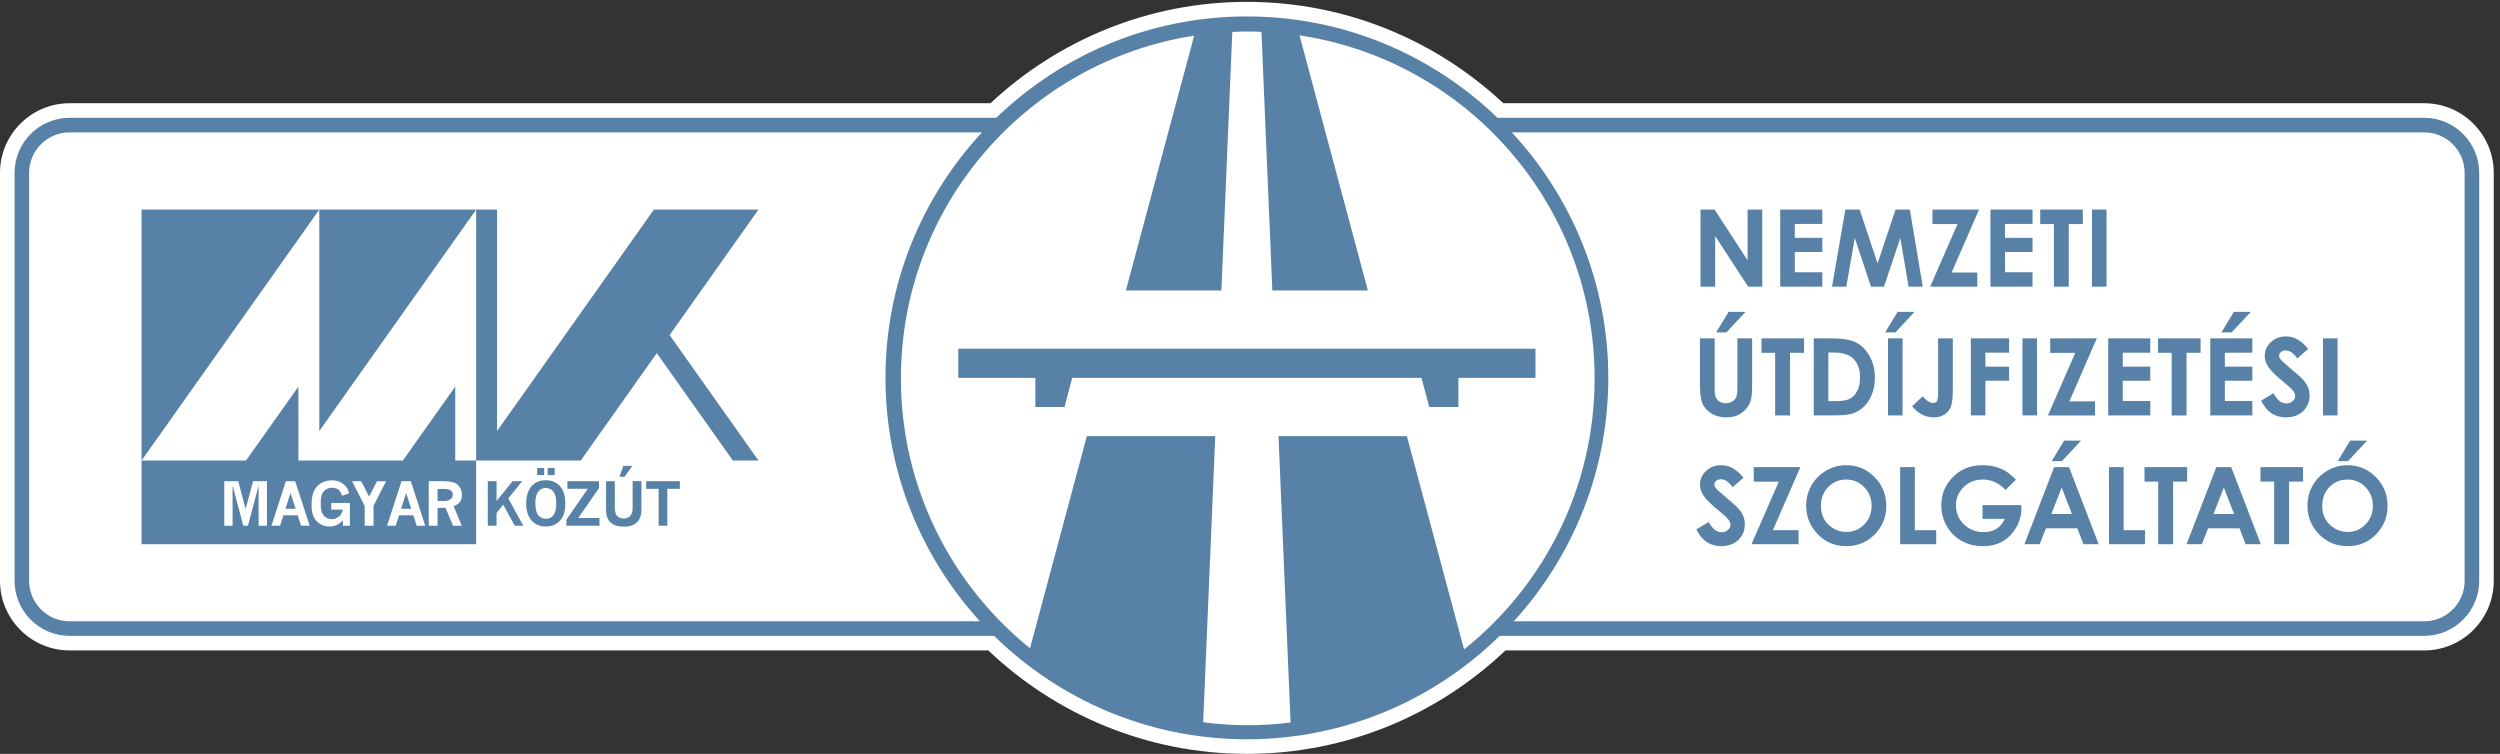 <?xml version="1.0" encoding="UTF-8" standalone="no"?>
<!-- Created with Inkscape (http://www.inkscape.org/) -->

<svg
   version="1.1"
   id="svg1"
   width="626.693"
   height="188.973"
   viewBox="0 0 626.693 188.973"
   sodipodi:docname="mk_nusz_logo_2026_FINAL_feher.eps"
   xmlns:inkscape="http://www.inkscape.org/namespaces/inkscape"
   xmlns:sodipodi="http://sodipodi.sourceforge.net/DTD/sodipodi-0.dtd"
   xmlns="http://www.w3.org/2000/svg"
   xmlns:svg="http://www.w3.org/2000/svg">
  <rect x="0" y="0" width="626.693" height="188.973" fill="#333333" stroke="none"/>
  <defs
     id="defs1" />
  <sodipodi:namedview
     id="namedview1"
     pagecolor="#ffffff"
     bordercolor="#000000"
     borderopacity="0.25"
     inkscape:showpageshadow="2"
     inkscape:pageopacity="0.0"
     inkscape:pagecheckerboard="0"
     inkscape:deskcolor="#d1d1d1">
    <inkscape:page
       x="0"
       y="0"
       inkscape:label="1"
       id="page1"
       width="626.693"
       height="188.973"
       margin="0"
       bleed="0" />
  </sodipodi:namedview>
  <g
     id="g1"
     inkscape:groupmode="layer"
     inkscape:label="1">
    <g
       id="group-R5">
      <path
         id="path2"
         d="M 4569,1226.28 H 2833.39 c -126.7,118.38 -296.62,191.04 -483.28,191.04 -186.66,0 -356.58,-72.66 -483.28,-191.04 H 131.215 C 58.859,1226.28 0,1167.41 0,1095.06 V 326.16 C 0,253.809 58.859,194.941 131.215,194.941 H 1862.73 C 1989.85,74.269 2161.42,0 2350.11,0 c 188.7,0 360.26,74.269 487.38,194.941 H 4569 c 72.35,0 131.21,58.868 131.21,131.219 v 768.9 c 0,72.35 -58.86,131.22 -131.21,131.22"
         style="fill:#ffffff;fill-opacity:1;fill-rule:nonzero;stroke:none"
         transform="matrix(0.133,0,0,-0.133,0,188.973)" />
      <path
         id="path3"
         d="m 3232.77,975.867 62.09,-95.304 h 26.6 v 145.277 h -27.65 v -95.598 l -62.16,95.598 h -26.53 V 880.563 h 27.65 v 95.304"
         style="fill:#5881a7;fill-opacity:1;fill-rule:nonzero;stroke:none"
         transform="matrix(0.133,0,0,-0.133,0,188.973)" />
      <path
         id="path4"
         d="m 3434.66,907.723 h -51.85 v 38.218 h 51.85 v 26.571 h -51.85 v 26.269 h 51.85 v 27.059 h -79.31 V 880.563 h 79.31 v 27.16"
         style="fill:#5881a7;fill-opacity:1;fill-rule:nonzero;stroke:none"
         transform="matrix(0.133,0,0,-0.133,0,188.973)" />
      <path
         id="path5"
         d="m 3495.9,972.309 30.59,-91.746 h 24.38 l 30.85,91.746 15.58,-91.746 h 26.74 l -24.36,145.277 h -26.93 l -33.98,-101.332 -33.68,101.332 h -26.94 l -25.16,-145.277 h 26.96 l 15.95,91.746"
         style="fill:#5881a7;fill-opacity:1;fill-rule:nonzero;stroke:none"
         transform="matrix(0.133,0,0,-0.133,0,188.973)" />
      <path
         id="path6"
         d="m 3830.89,907.723 h -51.85 v 38.218 h 51.85 v 26.571 h -51.85 v 26.269 h 51.85 v 27.059 h -79.3 V 880.563 h 79.3 v 27.16"
         style="fill:#5881a7;fill-opacity:1;fill-rule:nonzero;stroke:none"
         transform="matrix(0.133,0,0,-0.133,0,188.973)" />
      <path
         id="path7"
         d="m 3726.77,880.563 v 26.566 h -48.37 l 51.73,118.711 h -87.9 v -27.36 h 47.24 l -51.49,-117.917 h 88.79"
         style="fill:#5881a7;fill-opacity:1;fill-rule:nonzero;stroke:none"
         transform="matrix(0.133,0,0,-0.133,0,188.973)" />
      <path
         id="path8"
         d="m 3871.16,880.563 h 28.05 v 118.015 h 26.46 v 27.262 h -80.29 v -27.262 h 25.78 V 880.563"
         style="fill:#5881a7;fill-opacity:1;fill-rule:nonzero;stroke:none"
         transform="matrix(0.133,0,0,-0.133,0,188.973)" />
      <path
         id="path9"
         d="m 3942.92,880.563 h 27.46 v 145.277 h -27.46 V 880.563"
         style="fill:#5881a7;fill-opacity:1;fill-rule:nonzero;stroke:none"
         transform="matrix(0.133,0,0,-0.133,0,188.973)" />
      <path
         id="path10"
         d="m 4405.78,783.121 h -27.45 V 637.848 h 27.45 v 145.273"
         style="fill:#5881a7;fill-opacity:1;fill-rule:nonzero;stroke:none"
         transform="matrix(0.133,0,0,-0.133,0,188.973)" />
      <path
         id="path11"
         d="m 4245.22,665.012 h -51.85 v 38.218 h 51.85 v 26.567 h -51.85 v 26.269 h 51.85 v 27.055 h -79.31 V 637.848 h 79.31 v 27.164"
         style="fill:#5881a7;fill-opacity:1;fill-rule:nonzero;stroke:none"
         transform="matrix(0.133,0,0,-0.133,0,188.973)" />
      <path
         id="path12"
         d="m 3786.71,756.164 v 26.957 h -72.09 V 637.848 h 27.45 v 65.382 h 44.64 v 26.567 h -44.64 v 26.367 h 44.64"
         style="fill:#5881a7;fill-opacity:1;fill-rule:nonzero;stroke:none"
         transform="matrix(0.133,0,0,-0.133,0,188.973)" />
      <path
         id="path13"
         d="m 4093.11,637.848 h 28.04 v 118.019 h 26.47 v 27.254 h -80.29 v -27.254 h 25.78 V 637.848"
         style="fill:#5881a7;fill-opacity:1;fill-rule:nonzero;stroke:none"
         transform="matrix(0.133,0,0,-0.133,0,188.973)" />
      <path
         id="path14"
         d="M 3864.17,783.121 V 755.77 h 47.25 l -51.49,-117.922 h 88.78 v 26.566 h -48.37 l 51.73,118.707 h -87.9"
         style="fill:#5881a7;fill-opacity:1;fill-rule:nonzero;stroke:none"
         transform="matrix(0.133,0,0,-0.133,0,188.973)" />
      <path
         id="path15"
         d="m 4242.35,833.102 h -31.9 l -23.6,-38.719 h 19.36 l 36.14,38.719"
         style="fill:#5881a7;fill-opacity:1;fill-rule:nonzero;stroke:none"
         transform="matrix(0.133,0,0,-0.133,0,188.973)" />
      <path
         id="path16"
         d="m 4309.09,660.465 c -9.11,0 -17.15,6.418 -24.14,19.258 l -23.25,-14.024 c 5.48,-10.863 12.05,-18.828 19.73,-23.898 7.68,-5.071 16.69,-7.606 27.04,-7.606 13.25,0 23.99,3.879 32.23,11.653 8.24,7.769 12.36,17.617 12.36,29.531 0,6.117 -1.17,11.766 -3.51,16.934 -2.35,5.171 -6.32,10.585 -11.92,16.25 -2.25,2.3 -8.64,7.867 -19.2,16.687 -11.28,9.547 -18.03,15.773 -20.28,18.664 -1.65,2.18 -2.47,4.477 -2.47,6.914 0,2.442 1.15,4.625 3.46,6.567 2.31,1.941 5.28,2.921 8.91,2.921 7.45,0 14.77,-5.011 21.96,-15.019 l 20.48,18.078 c -7.65,8.891 -14.75,15.012 -21.31,18.367 -6.56,3.356 -13.46,5.035 -20.71,5.035 -11.27,0 -20.75,-3.601 -28.43,-10.812 -7.68,-7.203 -11.52,-15.852 -11.52,-25.922 0,-6.984 2.31,-13.977 6.92,-20.988 4.62,-7.012 14.85,-16.969 30.67,-29.871 8.31,-6.786 13.69,-11.821 16.13,-15.118 2.44,-3.293 3.66,-6.582 3.66,-9.878 0,-3.618 -1.62,-6.809 -4.85,-9.571 -3.23,-2.773 -7.22,-4.152 -11.96,-4.152"
         style="fill:#5881a7;fill-opacity:1;fill-rule:nonzero;stroke:none"
         transform="matrix(0.133,0,0,-0.133,0,188.973)" />
      <path
         id="path17"
         d="m 4052.84,665.012 h -51.85 v 38.218 h 51.85 v 26.567 h -51.85 v 26.269 h 51.85 v 27.055 h -79.31 V 637.848 h 79.31 v 27.164"
         style="fill:#5881a7;fill-opacity:1;fill-rule:nonzero;stroke:none"
         transform="matrix(0.133,0,0,-0.133,0,188.973)" />
      <path
         id="path18"
         d="m 3302.4,783.121 h -27.75 v -90.484 c 0,-9.742 -0.68,-16.332 -2.02,-19.785 -1.36,-3.454 -3.79,-6.301 -7.31,-8.539 -3.53,-2.239 -7.72,-3.352 -12.6,-3.352 -4.6,0 -8.54,0.996 -11.8,3.008 -3.26,2.004 -5.59,4.687 -7.01,8.043 -1.42,3.355 -2.12,9.074 -2.12,17.172 v 93.937 h -27.75 v -86.605 c 0,-17.317 1.67,-29.618 5.03,-36.891 3.36,-7.273 8.94,-13.332 16.74,-18.176 7.8,-4.832 16.97,-7.254 27.51,-7.254 8.03,0 15.07,1.266 21.13,3.801 6.06,2.535 11.41,6.434 16.05,11.707 4.64,5.262 7.79,10.727 9.43,16.391 1.65,5.664 2.47,15.804 2.47,30.422 v 86.605"
         style="fill:#5881a7;fill-opacity:1;fill-rule:nonzero;stroke:none"
         transform="matrix(0.133,0,0,-0.133,0,188.973)" />
      <path
         id="path19"
         d="m 3320.02,755.867 h 25.77 V 637.848 h 28.05 v 118.019 h 26.47 v 27.254 h -80.29 v -27.254"
         style="fill:#5881a7;fill-opacity:1;fill-rule:nonzero;stroke:none"
         transform="matrix(0.133,0,0,-0.133,0,188.973)" />
      <path
         id="path20"
         d="m 3603.92,655.227 c 11.25,-14.024 24.88,-21.032 40.88,-21.032 7.84,0 14.55,1.825 20.15,5.481 5.59,3.652 9.61,8.578 12.05,14.765 2.43,6.188 3.65,16.95 3.65,32.293 v 96.387 H 3652.9 V 681.496 c 0,-8.488 -0.72,-13.984 -2.17,-16.484 -1.45,-2.512 -3.66,-3.762 -6.62,-3.762 -2.9,0 -5.89,0.859 -8.99,2.57 -3.09,1.715 -6.84,5.071 -11.25,10.082 l -19.95,-18.675"
         style="fill:#5881a7;fill-opacity:1;fill-rule:nonzero;stroke:none"
         transform="matrix(0.133,0,0,-0.133,0,188.973)" />
      <path
         id="path21"
         d="m 3253.91,794.383 36.15,38.719 h -31.9 l -23.61,-38.719 h 19.36"
         style="fill:#5881a7;fill-opacity:1;fill-rule:nonzero;stroke:none"
         transform="matrix(0.133,0,0,-0.133,0,188.973)" />
      <path
         id="path22"
         d="m 3585.97,783.121 h -27.46 V 637.848 h 27.46 v 145.273"
         style="fill:#5881a7;fill-opacity:1;fill-rule:nonzero;stroke:none"
         transform="matrix(0.133,0,0,-0.133,0,188.973)" />
      <path
         id="path23"
         d="m 3839.39,783.121 h -27.45 V 637.848 h 27.45 v 145.273"
         style="fill:#5881a7;fill-opacity:1;fill-rule:nonzero;stroke:none"
         transform="matrix(0.133,0,0,-0.133,0,188.973)" />
      <path
         id="path24"
         d="m 3553.08,794.383 h 19.36 l 36.14,38.719 h -31.9 l -23.6,-38.719"
         style="fill:#5881a7;fill-opacity:1;fill-rule:nonzero;stroke:none"
         transform="matrix(0.133,0,0,-0.133,0,188.973)" />
      <path
         id="path25"
         d="m 3446.06,756.461 h 9.38 c 17.18,0 29.66,-3.82 37.43,-11.469 8.63,-8.5 12.93,-20.465 12.93,-35.887 0,-10.019 -1.8,-18.457 -5.42,-25.308 -3.63,-6.863 -8.29,-11.742 -13.98,-14.637 -5.69,-2.898 -14.86,-4.351 -27.5,-4.351 h -12.84 z M 3418.6,637.848 h 33.25 c 18.82,0 32.04,1.187 39.67,3.558 7.63,2.371 14.72,6.645 21.27,12.832 6.54,6.192 11.67,13.981 15.39,23.36 3.72,9.382 5.58,19.672 5.58,30.867 0,15.738 -3.32,29.496 -9.97,41.281 -6.65,11.785 -15.1,20.289 -25.36,25.527 -10.26,5.235 -25.95,7.848 -47.07,7.848 H 3418.6 V 637.848"
         style="fill:#5881a7;fill-opacity:1;fill-rule:nonzero;stroke:none"
         transform="matrix(0.133,0,0,-0.133,0,188.973)" />
      <path
         id="path26"
         d="m 4260.54,513.152 h 25.77 V 395.141 h 28.05 v 118.011 h 26.47 v 27.258 h -80.29 v -27.258"
         style="fill:#5881a7;fill-opacity:1;fill-rule:nonzero;stroke:none"
         transform="matrix(0.133,0,0,-0.133,0,188.973)" />
      <path
         id="path27"
         d="m 3273.22,465.852 c -2.24,2.296 -8.64,7.867 -19.19,16.687 -11.28,9.547 -18.04,15.77 -20.28,18.664 -1.65,2.176 -2.48,4.477 -2.48,6.914 0,2.438 1.16,4.625 3.47,6.567 2.3,1.937 5.27,2.918 8.9,2.918 7.45,0 14.77,-5.008 21.96,-15.02 l 20.49,18.078 c -7.65,8.895 -14.76,15.012 -21.31,18.367 -6.56,3.36 -13.47,5.036 -20.72,5.036 -11.27,0 -20.75,-3.598 -28.42,-10.813 -7.68,-7.203 -11.53,-15.848 -11.53,-25.918 0,-6.984 2.31,-13.98 6.93,-20.992 4.62,-7.012 14.84,-16.969 30.67,-29.871 8.31,-6.781 13.68,-11.821 16.12,-15.114 2.45,-3.296 3.67,-6.582 3.67,-9.878 0,-3.622 -1.62,-6.813 -4.85,-9.575 -3.23,-2.769 -7.22,-4.152 -11.97,-4.152 -9.1,0 -17.15,6.418 -24.14,19.262 l -23.24,-14.024 c 5.47,-10.867 12.05,-18.828 19.72,-23.898 7.68,-5.07 16.7,-7.61 27.04,-7.61 13.25,0 24,3.879 32.24,11.649 8.23,7.781 12.35,17.621 12.35,29.535 0,6.121 -1.17,11.77 -3.51,16.934 -2.34,5.175 -6.31,10.586 -11.92,16.254"
         style="fill:#5881a7;fill-opacity:1;fill-rule:nonzero;stroke:none"
         transform="matrix(0.133,0,0,-0.133,0,188.973)" />
      <path
         id="path28"
         d="M 3736.61,468.813 V 442.84 h 42.07 c -4.02,-8.567 -9.31,-14.852 -15.87,-18.863 -6.56,-4.024 -14.62,-6.024 -24.18,-6.024 -14.7,0 -27.05,4.867 -37.07,14.617 -10.02,9.739 -15.03,21.625 -15.03,35.649 0,13.558 4.83,25.082 14.48,34.566 9.66,9.485 21.63,14.223 35.94,14.223 16.4,0 30.77,-6.524 43.09,-19.555 l 19.47,19.258 c -8.88,9.605 -17.97,16.391 -27.25,20.344 -11,4.675 -22.82,7.008 -35.46,7.008 -24.16,0 -43.78,-8.461 -58.86,-25.375 -12.71,-14.223 -19.06,-30.95 -19.06,-50.172 0,-14.024 3.44,-27.09 10.32,-39.207 6.88,-12.118 16.23,-21.45 28.05,-28 11.81,-6.547 25.26,-9.829 40.34,-9.829 14.09,0 26.37,3 36.84,8.989 10.47,5.992 18.99,14.679 25.58,26.078 6.58,11.383 9.88,23.437 9.88,36.137 l -0.2,6.129 h -73.08"
         style="fill:#5881a7;fill-opacity:1;fill-rule:nonzero;stroke:none"
         transform="matrix(0.133,0,0,-0.133,0,188.973)" />
      <path
         id="path29"
         d="m 3866.34,452.02 19.49,49.875 19.38,-49.875 z m 5.3,88.39 -56.03,-145.269 h 28.74 l 11.82,29.918 h 59.28 l 11.37,-29.918 h 28.74 l -55.88,145.269 h -28.04"
         style="fill:#5881a7;fill-opacity:1;fill-rule:nonzero;stroke:none"
         transform="matrix(0.133,0,0,-0.133,0,188.973)" />
      <path
         id="path30"
         d="m 4458.55,432.465 c -9.23,-9.477 -20.4,-14.215 -33.51,-14.215 -11.6,0 -21.88,3.652 -30.85,10.961 -11.53,9.348 -17.3,22.059 -17.3,38.117 0,14.422 4.58,26.305 13.74,35.656 9.17,9.348 20.47,14.024 33.91,14.024 13.32,0 24.62,-4.789 33.91,-14.371 9.3,-9.582 13.94,-21.278 13.94,-35.11 0,-13.89 -4.61,-25.578 -13.84,-35.062 z m -33.71,111.598 c -13.58,0 -26.24,-3.399 -38,-10.219 -11.76,-6.809 -21,-16.047 -27.72,-27.703 -6.72,-11.653 -10.08,-24.426 -10.08,-38.317 0,-20.742 7.22,-38.648 21.64,-53.722 14.43,-15.082 32.55,-22.622 54.36,-22.622 20.82,0 38.52,7.34 53.11,22.02 14.6,14.688 21.9,32.629 21.9,53.828 0,21.399 -7.4,39.539 -22.19,54.418 -14.79,14.879 -32.47,22.317 -53.02,22.317"
         style="fill:#5881a7;fill-opacity:1;fill-rule:nonzero;stroke:none"
         transform="matrix(0.133,0,0,-0.133,0,188.973)" />
      <path
         id="path31"
         d="m 3609.06,540.41 h -27.65 V 395.141 h 67.95 v 26.363 h -40.3 V 540.41"
         style="fill:#5881a7;fill-opacity:1;fill-rule:nonzero;stroke:none"
         transform="matrix(0.133,0,0,-0.133,0,188.973)" />
      <path
         id="path32"
         d="m 4171.98,452.02 19.49,49.875 19.38,-49.875 z m 5.3,88.39 -56.03,-145.269 h 28.74 l 11.82,29.918 h 59.28 l 11.37,-29.918 h 28.74 l -55.87,145.269 h -28.05"
         style="fill:#5881a7;fill-opacity:1;fill-rule:nonzero;stroke:none"
         transform="matrix(0.133,0,0,-0.133,0,188.973)" />
      <path
         id="path33"
         d="m 4461.53,590.387 h -31.9 l -23.6,-38.715 h 19.35 l 36.15,38.715"
         style="fill:#5881a7;fill-opacity:1;fill-rule:nonzero;stroke:none"
         transform="matrix(0.133,0,0,-0.133,0,188.973)" />
      <path
         id="path34"
         d="m 3513.76,432.465 c -9.23,-9.477 -20.4,-14.215 -33.51,-14.215 -11.6,0 -21.88,3.652 -30.85,10.961 -11.53,9.348 -17.3,22.059 -17.3,38.117 0,14.422 4.58,26.305 13.74,35.656 9.16,9.348 20.47,14.024 33.91,14.024 13.32,0 24.62,-4.789 33.91,-14.371 9.3,-9.582 13.94,-21.278 13.94,-35.11 0,-13.89 -4.61,-25.578 -13.84,-35.062 z m -33.71,111.598 c -13.58,0 -26.24,-3.399 -38,-10.219 -11.76,-6.809 -21,-16.047 -27.72,-27.703 -6.72,-11.653 -10.08,-24.426 -10.08,-38.317 0,-20.742 7.21,-38.648 21.64,-53.722 14.43,-15.082 32.55,-22.622 54.36,-22.622 20.82,0 38.52,7.34 53.11,22.02 14.6,14.688 21.9,32.629 21.9,53.828 0,21.399 -7.4,39.539 -22.19,54.418 -14.79,14.879 -32.47,22.317 -53.02,22.317"
         style="fill:#5881a7;fill-opacity:1;fill-rule:nonzero;stroke:none"
         transform="matrix(0.133,0,0,-0.133,0,188.973)" />
      <path
         id="path35"
         d="m 4002.61,540.41 h -27.65 V 395.141 h 67.95 v 26.363 h -40.3 V 540.41"
         style="fill:#5881a7;fill-opacity:1;fill-rule:nonzero;stroke:none"
         transform="matrix(0.133,0,0,-0.133,0,188.973)" />
      <path
         id="path36"
         d="m 3886.28,551.672 36.14,38.715 h -31.9 l -23.6,-38.715 h 19.36"
         style="fill:#5881a7;fill-opacity:1;fill-rule:nonzero;stroke:none"
         transform="matrix(0.133,0,0,-0.133,0,188.973)" />
      <path
         id="path37"
         d="m 3305.42,540.41 v -27.351 h 47.24 l -51.49,-117.918 h 88.78 v 26.562 h -48.36 l 51.73,118.707 h -87.9"
         style="fill:#5881a7;fill-opacity:1;fill-rule:nonzero;stroke:none"
         transform="matrix(0.133,0,0,-0.133,0,188.973)" />
      <path
         id="path38"
         d="m 4122.27,540.41 h -80.29 v -27.258 h 25.77 V 395.141 h 28.05 v 118.011 h 26.47 v 27.258"
         style="fill:#5881a7;fill-opacity:1;fill-rule:nonzero;stroke:none"
         transform="matrix(0.133,0,0,-0.133,0,188.973)" />
      <path
         id="path39"
         d="m 4645.3,326.16 c 0,-42.14 -34.16,-76.301 -76.3,-76.301 H 2853.17 c 110.59,121.153 178.14,282.227 178.14,458.801 0,178.508 -69.11,341.11 -181.86,462.7 H 4569 c 42.14,0 76.3,-34.16 76.3,-76.3 z M 2759.43,196.82 2651.71,598.828 H 2409.7 l 22.77,-539.726 c -26.47,-3.262 -53.36,-5.133 -80.71,-5.133 -28.49,0 -56.48,2.019 -84.01,5.551 l 22.74,539.308 h -242.01 l -107.14,-399.84 c -148.35,119.84 -243.32,303.153 -243.32,508.719 0,326.683 239.64,597.373 552.72,645.953 L 2122.06,873.406 h 180.01 l 20.55,487.304 c 9.67,0.43 19.37,0.74 29.14,0.74 8.65,0 17.22,-0.32 25.79,-0.65 l 20.56,-487.394 h 180.03 l -128.83,480.764 c 314.78,-47.1 556.19,-318.57 556.19,-646.463 0,-206.828 -96.15,-391.098 -246.07,-510.887 z M 131.215,249.859 c -42.141,0 -76.305,34.161 -76.305,76.301 v 768.9 c 0,42.14 34.164,76.3 76.305,76.3 H 1850.78 c -112.75,-121.59 -181.86,-284.192 -181.86,-462.7 0,-176.574 67.55,-337.648 178.13,-458.801 z M 4569,1198.82 H 2822.43 c -122.56,118.15 -289.04,191.04 -472.32,191.04 -183.28,0 -349.75,-72.89 -472.32,-191.04 H 131.215 C 74,1198.82 27.453,1152.27 27.453,1095.06 V 326.16 C 27.453,268.949 74,222.398 131.215,222.398 H 1873.69 C 1996.63,101.93 2164.8,27.461 2350.11,27.461 c 185.31,0 353.49,74.469 476.42,194.937 H 4569 c 57.21,0 103.76,46.551 103.76,103.762 v 768.9 c 0,57.21 -46.55,103.76 -103.76,103.76"
         style="fill:#5881a7;fill-opacity:1;fill-rule:nonzero;stroke:none"
         transform="matrix(0.133,0,0,-0.133,0,188.973)" />
      <path
         id="path40"
         d="m 1806.18,763.563 v -54.911 h 145.28 v -54.906 h 54.91 l 14.46,54.906 h 658.34 l 14.68,-54.898 h 54.91 v 54.898 h 145.28 v 54.911 H 1806.18"
         style="fill:#5881a7;fill-opacity:1;fill-rule:nonzero;stroke:none"
         transform="matrix(0.133,0,0,-0.133,0,188.973)" />
      <path
         id="path41"
         d="m 1192.36,462.57 c 0,-12.125 -6.17,-18.976 -16.95,-18.976 -10.67,-0.11 -16.62,6.851 -16.62,19.312 v 50.981 h -16.51 v -54.012 c 0,-21.109 11.23,-31.664 33.8,-31.664 21.34,0 32.9,11.34 32.9,32 v 53.785 h -16.62 V 462.57"
         style="fill:#5881a7;fill-opacity:1;fill-rule:nonzero;stroke:none"
         transform="matrix(0.133,0,0,-0.133,0,188.973)" />
      <path
         id="path42"
         d="m 1128.99,500.973 v 12.914 h -59.52 v -14.375 h 38.41 l -40.43,-58.274 v -11.23 h 62.43 v 14.484 h -39.97 l 39.08,56.481"
         style="fill:#5881a7;fill-opacity:1;fill-rule:nonzero;stroke:none"
         transform="matrix(0.133,0,0,-0.133,0,188.973)" />
      <path
         id="path43"
         d="m 1032.31,538.668 v -13.363 h 13.14 v 13.363 h -13.14"
         style="fill:#5881a7;fill-opacity:1;fill-rule:nonzero;stroke:none"
         transform="matrix(0.133,0,0,-0.133,0,188.973)" />
      <path
         id="path44"
         d="m 1191.89,542.84 h -16.88 l -7.45,-20.641 h 9.53 l 14.8,20.641"
         style="fill:#5881a7;fill-opacity:1;fill-rule:nonzero;stroke:none"
         transform="matrix(0.133,0,0,-0.133,0,188.973)" />
      <path
         id="path45"
         d="m 1029.26,443.031 c -5.16,0 -9.54,1.688 -12.91,4.828 -5.17,4.942 -7.3,12.465 -7.3,25.379 0,17.516 6.85,27.508 19.2,27.957 h 0.34 c 3.59,0 7.41,-1.234 10.33,-3.14 6.62,-4.383 9.54,-12.692 9.54,-27.625 0,-17.067 -7.3,-27.399 -19.2,-27.399 z m -0.78,72.762 c -22.91,0 -36.722,-16.508 -36.722,-43.789 0,-27.285 13.812,-43.457 37.162,-43.457 22.57,0 36.61,15.945 36.61,41.656 0,16.735 -3.37,27.399 -11.12,35.371 -6.73,6.852 -15.27,10.219 -25.93,10.219"
         style="fill:#5881a7;fill-opacity:1;fill-rule:nonzero;stroke:none"
         transform="matrix(0.133,0,0,-0.133,0,188.973)" />
      <path
         id="path46"
         d="m 984.285,513.887 h -18.187 l -29.981,-37.055 h -0.226 v 37.055 h -16.504 v -83.879 h 16.504 v 23.918 l 12.578,15.719 21.672,-39.637 h 16.054 l -28.183,51.539 26.273,32.34"
         style="fill:#5881a7;fill-opacity:1;fill-rule:nonzero;stroke:none"
         transform="matrix(0.133,0,0,-0.133,0,188.973)" />
      <path
         id="path47"
         d="m 1012.49,538.668 v -13.25 h 13.14 v 13.25 h -13.14"
         style="fill:#5881a7;fill-opacity:1;fill-rule:nonzero;stroke:none"
         transform="matrix(0.133,0,0,-0.133,0,188.973)" />
      <path
         id="path48"
         d="M 266.797,1025.84 V 552.836 l 335.039,473.004 z"
         style="fill:#5881a7;fill-opacity:1;fill-rule:nonzero;stroke:none"
         transform="matrix(0.133,0,0,-0.133,0,188.973)" />
      <path
         id="path49"
         d="m 863.332,506.586 c 4.941,-4.828 7.41,-11.34 7.41,-19.313 0,-6.062 -1.906,-11.003 -5.84,-14.597 -2.804,-2.696 -4.601,-3.703 -9.879,-5.84 l 15.157,-36.828 h -16.391 l -14.035,33.683 H 824.707 V 430.008 H 808.09 v 83.988 h 22.68 c 12.574,0 21.222,-1.121 26.164,-3.144 2.246,-1.008 4.492,-2.469 6.398,-4.266 z m -77.922,-76.578 -6.398,19.648 h -26.836 l -6.403,-19.648 h -16.168 l 27.172,83.879 h 17.516 l 27.285,-83.879 z m -81.402,37.504 v -37.504 h -16.621 v 37.168 l -23.805,46.711 h 17.18 l 14.933,-29.086 14.825,29.086 h 17.175 z M 659.43,430.008 h -13.246 v 10.219 c -4.493,-4.829 -6.625,-6.512 -11.68,-8.872 -4.266,-1.91 -8.758,-2.921 -13.137,-2.921 -9.207,0 -17.402,3.144 -23.355,8.984 -7.86,7.637 -10.782,16.617 -10.782,32.785 0,22.461 7.188,35.934 22.571,42.332 4.715,1.91 10.332,3.035 15.945,3.035 10.891,0 20.438,-4.379 26.609,-12.242 2.922,-3.816 4.043,-6.176 5.618,-12.351 l -13.137,-4.489 c -3.481,10.442 -9.098,15.043 -18.754,15.043 -6.062,0 -11.227,-2.019 -14.934,-5.836 -4.714,-4.718 -6.738,-11.679 -6.738,-22.793 0,-12.8 1.688,-19.316 6.289,-24.254 3.817,-4.156 8.871,-6.289 14.598,-6.289 7.297,0 14.707,4.266 18.301,10.668 1.238,2.133 1.797,3.59 2.472,7.297 h -21.785 v 12.578 h 35.145 z m -91.957,0 -6.399,19.648 h -26.836 l -6.402,-19.648 h -16.168 l 27.172,83.879 h 17.519 l 27.282,-83.879 z m -64.336,0 h -15.719 v 74.558 h -0.227 L 467.32,430.008 h -8.757 l -19.989,74.781 h -0.226 v -74.781 h -15.606 v 83.879 h 26.274 l 13.812,-51.992 h 0.227 l 13.922,51.992 h 26.16 z M 858.047,692.215 759.316,552.836 H 562.441 V 692.215 L 463.715,552.836 H 266.797 V 395.172 h 630.668 v 157.664 h -39.418 v 139.379"
         style="fill:#5881a7;fill-opacity:1;fill-rule:nonzero;stroke:none"
         transform="matrix(0.133,0,0,-0.133,0,188.973)" />
      <path
         id="path50"
         d="m 1217.8,499.512 h 23.58 v -69.504 h 16.39 v 69.504 h 23.58 v 14.375 h -63.55 v -14.375"
         style="fill:#5881a7;fill-opacity:1;fill-rule:nonzero;stroke:none"
         transform="matrix(0.133,0,0,-0.133,0,188.973)" />
      <path
         id="path51"
         d="M 1232.51,1025.84 936.879,608.48 v 417.36 H 897.465 V 552.836 h 197.085 l 143.37,202.402 143.37,-202.402 h 48.3 l -167.52,236.5 167.52,236.504 h -197.08"
         style="fill:#5881a7;fill-opacity:1;fill-rule:nonzero;stroke:none"
         transform="matrix(0.133,0,0,-0.133,0,188.973)" />
      <path
         id="path52"
         d="m 837.73,499.285 h -13.023 v -22.68 h 13.359 c 9.207,0 15.497,4.829 15.497,11.903 0,6.738 -5.836,10.777 -15.833,10.777"
         style="fill:#5881a7;fill-opacity:1;fill-rule:nonzero;stroke:none"
         transform="matrix(0.133,0,0,-0.133,0,188.973)" />
      <path
         id="path53"
         d="M 897.465,1025.84 H 601.836 V 608.48 Z"
         style="fill:#5881a7;fill-opacity:1;fill-rule:nonzero;stroke:none"
         transform="matrix(0.133,0,0,-0.133,0,188.973)" />
      <path
         id="path54"
         d="m 547.488,491.203 -9.433,-29.308 h 19.09 l -9.434,29.308 h -0.223"
         style="fill:#5881a7;fill-opacity:1;fill-rule:nonzero;stroke:none"
         transform="matrix(0.133,0,0,-0.133,0,188.973)" />
      <path
         id="path55"
         d="m 765.426,491.203 -9.434,-29.308 h 19.086 l -9.43,29.308 h -0.222"
         style="fill:#5881a7;fill-opacity:1;fill-rule:nonzero;stroke:none"
         transform="matrix(0.133,0,0,-0.133,0,188.973)" />
    </g>
  </g>
</svg>
